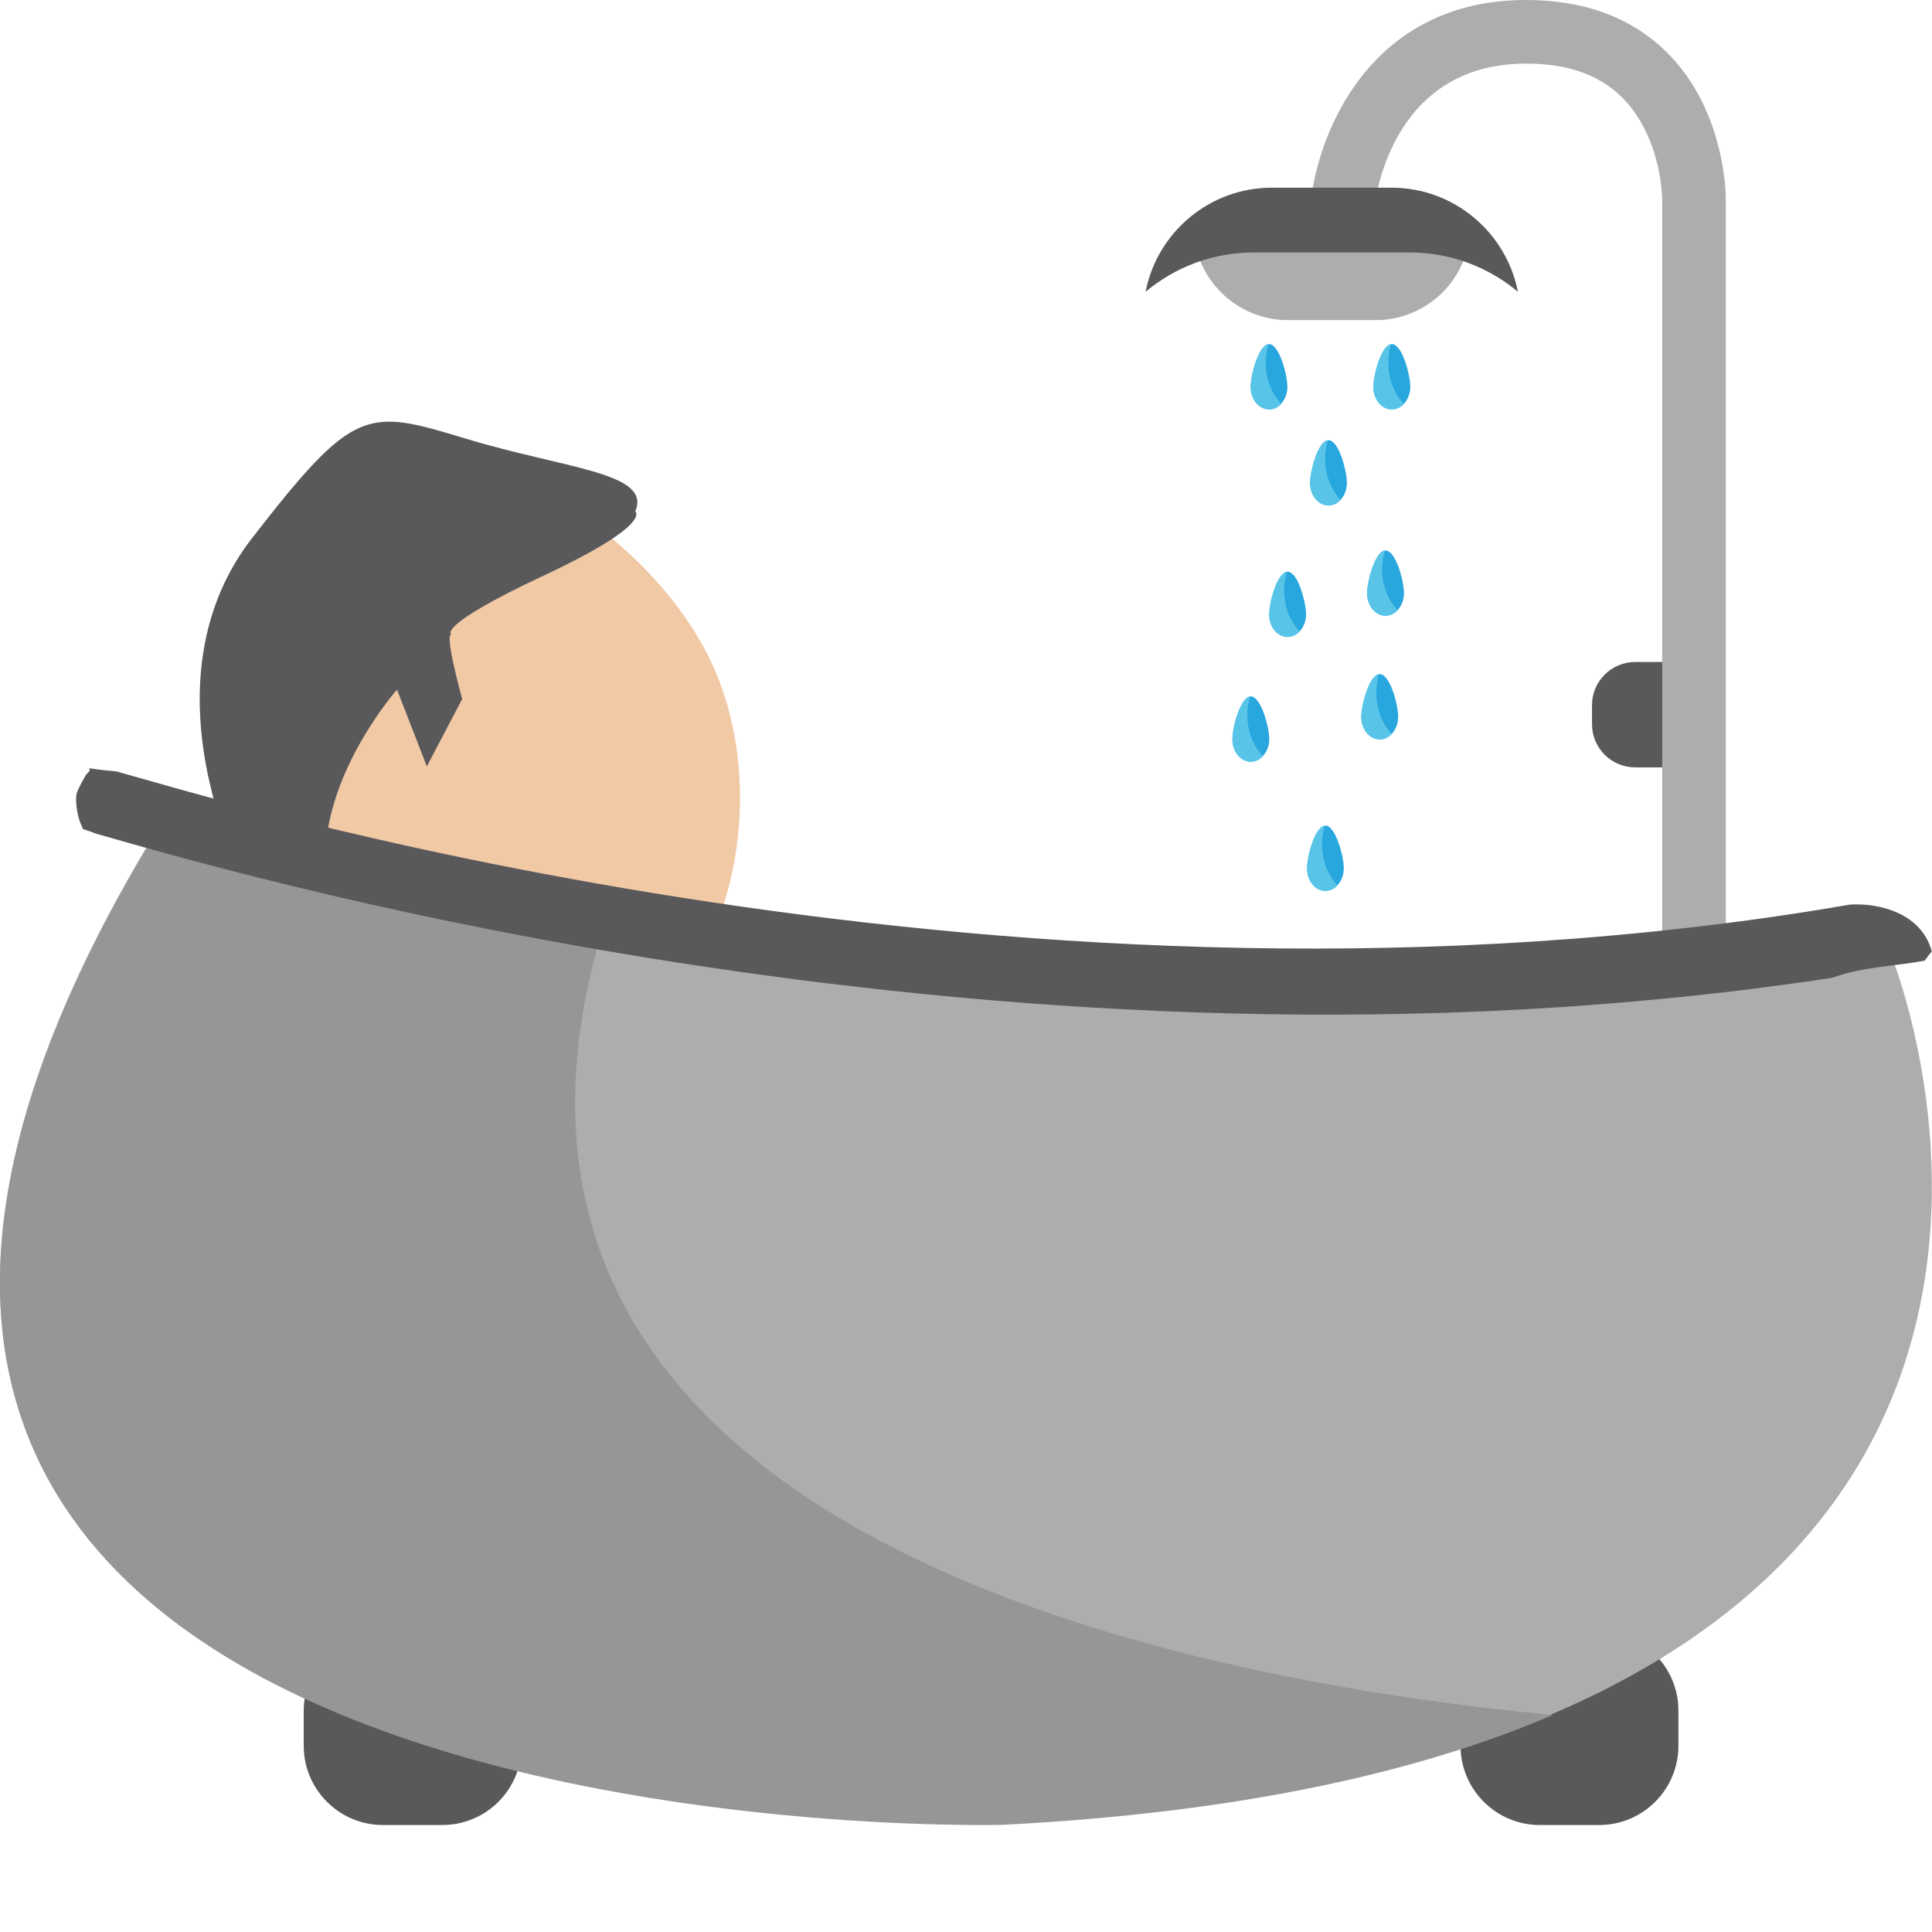 <svg xmlns="http://www.w3.org/2000/svg" viewBox="0 0 64 64" enable-background="new 0 0 64 64"><path fill="#f2c9a5" d="m23.649 22.13c1.94 4.366.586 10.868-3.78 12.807-4.368 1.947-10.1-1.403-12.04-5.772-1.94-4.368-.896-11.558 3.472-13.502 4.367-1.942 10.408 2.101 12.352 6.467"/><g fill="#59595c"><path d="m21.04 16.938c0 0 .627.412-3.02 2.125-3.657 1.712-3.06 1.964-3.06 1.964s-.291-.258.35 2.129l-1.17 2.231-.989-2.542c0 0-2.537 2.865-2.366 5.912.004.13.018.258.035.388.428 3.188-1.595 0-1.595 0l-1.713.155.113-1.271c0 0-2.691-5.792.716-10.191 3.411-4.401 3.798-4.305 7.103-3.303 3.305 1 6.148 1.115 5.601 2.403"/><path d="m17.28 57.83c0 1.45-1.176 2.626-2.628 2.626h-1.966c-1.449 0-2.625-1.176-2.625-2.626v-1.161c0-1.451 1.176-2.625 2.625-2.625h1.966c1.452 0 2.628 1.174 2.628 2.625v1.161"/><path d="m55.6 57.83c0 1.45-1.176 2.626-2.626 2.626h-1.966c-1.449 0-2.626-1.176-2.626-2.626v-1.161c0-1.451 1.177-2.625 2.626-2.625h1.966c1.45 0 2.626 1.174 2.626 2.625v1.161"/></g><path fill="#aeacac" d="m62.65 31.65c-26.09 4.963-51.31-3.277-53.888-3.988-.338-.031-2.99-1.515-3.325-1.576-.006.011-.163 1.285-.169 1.295-21.09 34.34 27.938 33.03 27.938 33.03 40.36-2.061 29.444-28.76 29.444-28.76"/><path fill="#969696" d="m20.02 30.574c-6.161-1.287-10.292-2.606-11.258-2.873-.338-.031-2.99-1.517-3.325-1.578-.006.011-.163 1.287-.169 1.297-21.09 34.34 27.937 33.03 27.937 33.03 7.873-.401 13.798-1.742 18.231-3.637-12.239-1.156-37.653-5.991-31.416-26.24"/><path fill="#aeacac" d="m48.27 8.348l.021-.037-.143-.616c0 0-3.02-.319-3.127-.334-.111-.015-3.331.204-3.398.204-.063 0-1.729.375-1.729.375l.277.54c-.204-.119-.399-.254-.581-.408.281 1.443 1.551 2.532 3.077 2.532h2.903c1.523 0 2.795-1.089 3.075-2.532-.12.1-.246.19-.375.276"/><path fill="#59595c" d="m56.665 23.99c0 .79-.641 1.43-1.431 1.43h-1.065c-.792 0-1.432-.64-1.432-1.43v-.631c0-.788.64-1.43 1.432-1.43h1.065c.79 0 1.431.642 1.431 1.43v.631"/><path fill="#aeacac" d="m55.25 1.769c-1.164-1.174-2.745-1.769-4.701-1.769-5.208 0-6.95 4.494-7.147 6.873l2.101.169c.017-.202.458-4.935 5.05-4.935 1.895 0 3.175.701 3.913 2.14.593 1.15.597 2.352.597 2.372v29.854h2.107v-29.846c.003-.117.003-2.919-1.917-4.858"/><g fill="#59595c"><path d="m63.995 31.524c-.334-1.269-1.74-1.621-2.719-1.558-.499.087-.994.169-1.491.246-27.2 4.231-53.22-3.926-55.918-4.655-.297-.026-.595-.061-.888-.106-.035.02-.072.035-.106.05.256-.111-.043.2-.009.137-.113.2-.23.399-.314.612-.065.163-.026.723.146 1.087.017.041.037.084.054.128.141.045.284.093.427.15 3.607 1.016 29.08 8.711 56.05 4.986.491-.064.981-.136 1.477-.212 1.021-.377 2.078-.377 3.06-.568.063-.099.139-.199.228-.297"/><path d="m41.531 8.363h5.169c1.364 0 2.612.491 3.583 1.302-.385-1.964-2.114-3.448-4.19-3.448h-3.956c-2.077 0-3.805 1.484-4.187 3.448.968-.811 2.216-1.302 3.581-1.302"/></g><path fill="#28a6de" d="m41.43 12.816c0 .408.273.74.609.74.334 0 .607-.332.607-.74 0-.408-.273-1.417-.607-1.417-.336 0-.609 1.01-.609 1.417"/><path fill="#58c5e8" d="m42.02 11.399c-.327.048-.59 1.022-.59 1.421 0 .412.275.747.616.747.152 0 .291-.069.399-.187-.481-.511-.633-1.276-.425-1.981"/><path fill="#28a6de" d="m43.4 15.996c0 .412.271.742.61.742.336 0 .607-.33.607-.742 0-.408-.271-1.415-.607-1.415-.338 0-.61 1.01-.61 1.415"/><path fill="#58c5e8" d="m43.987 14.581c-.328.046-.59 1.022-.59 1.421 0 .413.275.745.611.745.156 0 .295-.069.404-.183-.481-.512-.631-1.28-.425-1.983"/><path fill="#28a6de" d="m42.05 20.353c0 .41.271.74.605.74.337 0 .61-.33.61-.74 0-.408-.273-1.415-.61-1.415-.334 0-.605 1.01-.605 1.415"/><path fill="#58c5e8" d="m42.629 18.938c-.33.046-.59 1.02-.59 1.422 0 .412.275.744.613.744.154 0 .293-.069.402-.185-.482-.512-.633-1.278-.425-1.981"/><path fill="#28a6de" d="m45.1 23.747c0 .408.271.742.607.742.339 0 .609-.334.609-.742 0-.41-.271-1.415-.609-1.415-.336 0-.607 1-.607 1.415"/><path fill="#58c5e8" d="m45.68 22.332c-.327.046-.59 1.02-.59 1.419 0 .412.275.747.614.747.154 0 .295-.069.401-.185-.479-.514-.629-1.278-.425-1.981"/><path fill="#28a6de" d="m45.498 12.816c0 .408.277.74.611.74.337 0 .608-.332.608-.74 0-.408-.271-1.417-.608-1.417-.334 0-.611 1.01-.611 1.417"/><path fill="#58c5e8" d="m46.08 11.399c-.33.048-.589 1.022-.589 1.421 0 .412.276.747.614.747.152 0 .291-.069.401-.187-.483-.511-.632-1.276-.426-1.981"/><path fill="#28a6de" d="m45.29 19.65c0 .41.271.742.609.742.336 0 .609-.332.609-.742 0-.408-.273-1.415-.609-1.415-.339 0-.609 1.01-.609 1.415"/><path fill="#58c5e8" d="m45.875 18.235c-.327.047-.59 1.022-.59 1.421 0 .412.273.746.612.746.156 0 .295-.071.403-.187-.481-.508-.631-1.277-.425-1.98"/><path fill="#28a6de" d="m40.828 24.487c0 .41.271.74.607.74.334 0 .611-.33.611-.74s-.277-1.417-.611-1.417c-.336 0-.607 1.01-.607 1.417"/><path fill="#58c5e8" d="m41.41 23.07c-.325.048-.588 1.02-.588 1.421 0 .413.273.747.614.747.154 0 .295-.071.401-.184-.481-.512-.635-1.281-.427-1.984"/><path fill="#28a6de" d="m43.3 28.767c0 .408.271.74.607.74.334 0 .607-.332.607-.74 0-.41-.273-1.417-.607-1.417-.336 0-.607 1.01-.607 1.417"/><path fill="#58c5e8" d="m43.883 27.35c-.329.045-.588 1.022-.588 1.421 0 .41.273.746.614.746.154 0 .291-.074.399-.187-.481-.512-.633-1.275-.425-1.98"/></svg>